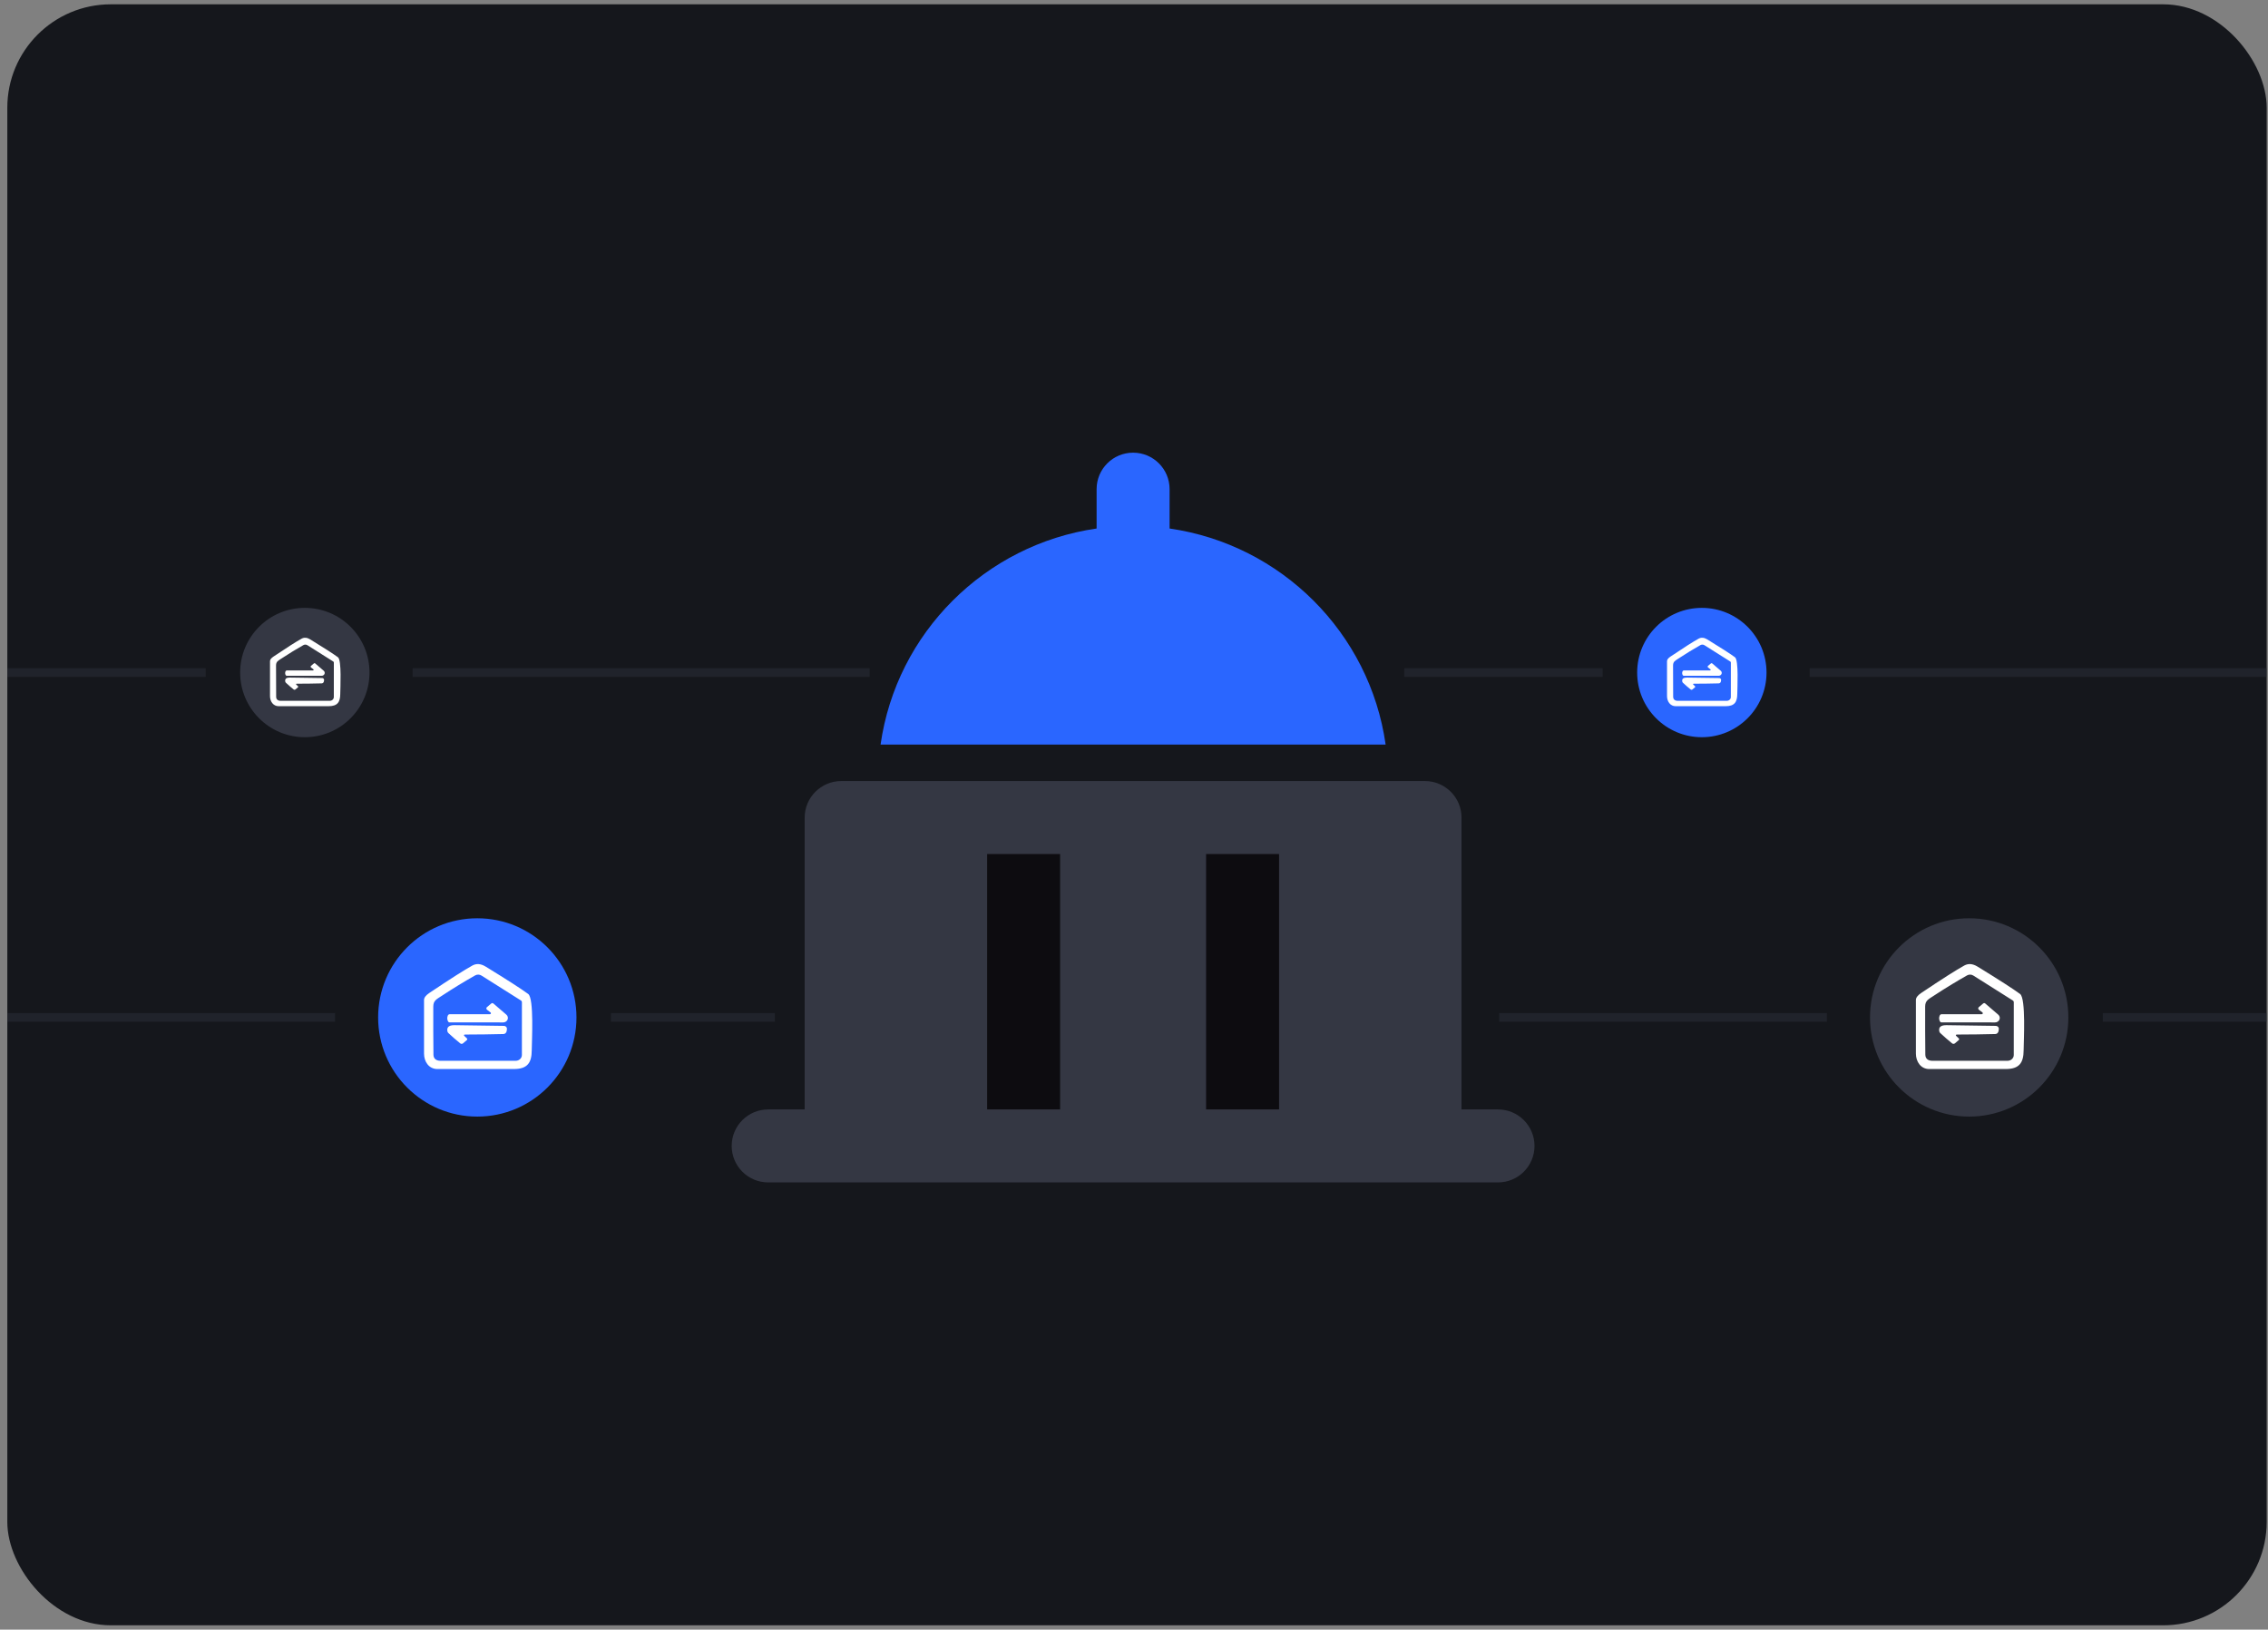 <svg width="263" height="189" viewBox="0 0 263 189" fill="none" xmlns="http://www.w3.org/2000/svg">
<rect x="0" y="0" width="263" height="189" fill="#808080" stroke="none"/>
<rect x="0.848" y="0.5" width="262" height="188" rx="12" fill="#15171C"/>
<rect x="103.848" y="95.5" width="56" height="36" fill="#0D0C10"/>
<path d="M135.628 61.296V56.732C135.628 54.395 133.735 52.5 131.396 52.5C129.057 52.5 127.164 54.395 127.164 56.732V61.296C114.218 63.159 103.948 73.394 102.113 86.353H160.679C158.844 73.394 148.574 63.159 135.628 61.296Z" fill="#2A66FF"/>
<path d="M173.712 128.67H169.48V94.818C169.48 92.49 167.576 90.586 165.248 90.586H148.322H139.859H122.932H114.469H97.543C95.215 90.586 93.311 92.49 93.311 94.818V128.67H89.079C86.74 128.67 84.848 130.565 84.848 132.902C84.848 135.239 86.74 137.134 89.079 137.134H173.712C176.05 137.134 177.943 135.239 177.943 132.902C177.943 130.565 176.05 128.67 173.712 128.67ZM122.932 128.67H114.469V99.049H122.932V128.67ZM148.322 128.67H139.859V99.049H148.322V128.67Z" fill="#343743"/>
<g opacity="0.5">
<line x1="23.848" y1="78" x2="0.848" y2="78" stroke="#2C2F39"/>
<line x1="185.848" y1="78" x2="162.848" y2="78" stroke="#2C2F39"/>
<line x1="100.848" y1="78" x2="47.848" y2="78" stroke="#2C2F39"/>
<line x1="262.848" y1="78" x2="209.848" y2="78" stroke="#2C2F39"/>
<line x1="38.848" y1="118" x2="0.848" y2="118" stroke="#2C2F39"/>
<line x1="211.848" y1="118" x2="173.848" y2="118" stroke="#2C2F39"/>
<line x1="89.848" y1="118" x2="70.848" y2="118" stroke="#2C2F39"/>
<line x1="262.848" y1="118" x2="243.848" y2="118" stroke="#2C2F39"/>
</g>
<circle cx="35.348" cy="78" r="7.5" fill="#343743"/>
<circle cx="197.348" cy="78" r="7.5" fill="#2A66FF"/>
<circle cx="55.348" cy="118" r="11.5" fill="#2A66FF"/>
<circle cx="228.348" cy="118" r="11.5" fill="#343743"/>
<path d="M35.968 74.153C37.594 75.151 38.668 75.842 39.191 76.228C39.641 76.559 39.461 79.833 39.457 80.486C39.452 81.428 39.133 81.902 38.108 81.902C36.18 81.901 34.251 81.901 32.322 81.904C31.674 81.904 31.312 81.341 31.31 80.74C31.308 79.385 31.308 78.032 31.31 76.679C31.31 76.505 31.444 76.329 31.711 76.15C33.285 75.093 34.373 74.4 34.974 74.071C35.278 73.906 35.61 73.934 35.968 74.153ZM38.655 76.727L35.649 74.83C35.58 74.786 35.499 74.762 35.415 74.76C35.332 74.759 35.25 74.779 35.178 74.82C34.351 75.288 33.516 75.798 32.673 76.352C32.252 76.629 32.014 76.722 32.01 77.176C32.006 78.389 32.01 79.602 32.023 80.814C32.026 81.126 32.234 81.28 32.566 81.28C34.499 81.281 36.392 81.281 38.244 81.278C38.305 81.279 38.366 81.267 38.423 81.245C38.479 81.224 38.531 81.191 38.574 81.151C38.617 81.11 38.652 81.062 38.675 81.008C38.699 80.955 38.711 80.898 38.711 80.841C38.714 79.514 38.714 78.186 38.713 76.856C38.716 76.832 38.712 76.807 38.702 76.784C38.692 76.762 38.676 76.742 38.655 76.727Z" fill="white"/>
<path d="M36.34 77.62L36.076 77.42C36.06 77.408 36.047 77.393 36.038 77.376C36.029 77.359 36.024 77.34 36.023 77.321C36.022 77.302 36.026 77.284 36.034 77.266C36.042 77.249 36.054 77.233 36.069 77.221L36.389 76.951C36.4 76.939 36.413 76.93 36.428 76.924C36.443 76.917 36.459 76.914 36.475 76.914C36.491 76.914 36.507 76.917 36.522 76.924C36.537 76.93 36.55 76.939 36.56 76.951L37.537 77.79C37.591 77.836 37.628 77.896 37.645 77.962C37.661 78.029 37.656 78.098 37.63 78.162C37.604 78.225 37.558 78.28 37.498 78.318C37.438 78.357 37.367 78.377 37.295 78.376L33.255 78.375C33.228 78.375 33.201 78.368 33.178 78.354C33.156 78.34 33.138 78.32 33.126 78.297C33.089 78.227 33.068 78.151 33.066 78.073C33.065 77.995 33.081 77.917 33.116 77.846C33.128 77.818 33.149 77.795 33.175 77.779C33.202 77.763 33.234 77.755 33.266 77.756H36.289C36.306 77.757 36.322 77.752 36.336 77.743C36.35 77.733 36.361 77.721 36.366 77.706C36.372 77.691 36.372 77.674 36.368 77.659C36.363 77.644 36.353 77.63 36.34 77.62Z" fill="white"/>
<path d="M34.386 79.427L34.541 79.574C34.554 79.583 34.564 79.594 34.571 79.607C34.578 79.62 34.581 79.634 34.581 79.649C34.581 79.663 34.576 79.678 34.569 79.69C34.561 79.703 34.551 79.714 34.538 79.722L34.259 79.961C34.23 79.985 34.193 79.998 34.155 79.999C34.116 79.999 34.078 79.986 34.049 79.962C33.741 79.713 33.443 79.453 33.156 79.185C33.115 79.147 33.088 79.098 33.078 79.045C33.004 78.664 33.298 78.583 33.637 78.586C34.894 78.597 36.134 78.615 37.357 78.639C37.387 78.64 37.417 78.646 37.445 78.658C37.473 78.669 37.498 78.686 37.519 78.707C37.54 78.728 37.556 78.752 37.567 78.779C37.578 78.806 37.583 78.834 37.582 78.863C37.575 79.121 37.482 79.251 37.302 79.256C36.391 79.279 35.439 79.292 34.444 79.294C34.31 79.294 34.291 79.338 34.386 79.427Z" fill="white"/>
<path d="M197.968 74.153C199.594 75.151 200.668 75.842 201.191 76.228C201.64 76.559 201.461 79.833 201.457 80.486C201.452 81.428 201.133 81.902 200.108 81.902C198.18 81.901 196.251 81.901 194.322 81.904C193.674 81.904 193.312 81.341 193.31 80.74C193.308 79.385 193.308 78.032 193.31 76.679C193.31 76.505 193.444 76.329 193.711 76.15C195.285 75.093 196.373 74.4 196.974 74.071C197.278 73.906 197.61 73.934 197.968 74.153ZM200.655 76.727L197.649 74.83C197.58 74.786 197.499 74.762 197.415 74.76C197.332 74.759 197.25 74.779 197.178 74.82C196.351 75.288 195.516 75.798 194.673 76.352C194.252 76.629 194.014 76.722 194.01 77.176C194.006 78.389 194.01 79.602 194.023 80.814C194.026 81.126 194.234 81.28 194.566 81.28C196.499 81.281 198.392 81.281 200.244 81.278C200.305 81.279 200.366 81.267 200.423 81.245C200.479 81.224 200.531 81.191 200.574 81.151C200.618 81.11 200.652 81.062 200.676 81.008C200.699 80.955 200.711 80.898 200.711 80.841C200.714 79.514 200.714 78.186 200.713 76.856C200.716 76.832 200.712 76.807 200.702 76.784C200.692 76.762 200.676 76.742 200.655 76.727Z" fill="white"/>
<path d="M198.34 77.62L198.076 77.42C198.06 77.408 198.047 77.393 198.038 77.376C198.029 77.359 198.024 77.34 198.023 77.321C198.022 77.302 198.026 77.284 198.034 77.266C198.042 77.249 198.054 77.233 198.069 77.221L198.389 76.951C198.4 76.939 198.413 76.93 198.428 76.924C198.443 76.917 198.459 76.914 198.475 76.914C198.491 76.914 198.507 76.917 198.522 76.924C198.537 76.93 198.55 76.939 198.56 76.951L199.537 77.79C199.591 77.836 199.628 77.896 199.645 77.962C199.661 78.029 199.656 78.098 199.63 78.162C199.604 78.225 199.558 78.28 199.498 78.318C199.438 78.357 199.367 78.377 199.295 78.376L195.255 78.375C195.228 78.375 195.201 78.368 195.178 78.354C195.156 78.34 195.138 78.32 195.126 78.297C195.089 78.227 195.068 78.151 195.067 78.073C195.065 77.995 195.082 77.917 195.116 77.846C195.128 77.818 195.149 77.795 195.175 77.779C195.202 77.763 195.234 77.755 195.266 77.756H198.289C198.306 77.757 198.323 77.752 198.336 77.743C198.35 77.733 198.361 77.721 198.366 77.706C198.372 77.691 198.372 77.674 198.368 77.659C198.363 77.644 198.353 77.63 198.34 77.62Z" fill="white"/>
<path d="M196.386 79.427L196.541 79.574C196.554 79.583 196.564 79.594 196.571 79.607C196.578 79.62 196.581 79.634 196.581 79.649C196.581 79.663 196.576 79.678 196.569 79.69C196.561 79.703 196.551 79.714 196.538 79.722L196.259 79.961C196.23 79.985 196.193 79.998 196.155 79.999C196.116 79.999 196.079 79.986 196.049 79.962C195.741 79.713 195.443 79.453 195.155 79.185C195.115 79.147 195.088 79.098 195.078 79.045C195.004 78.664 195.298 78.583 195.637 78.586C196.894 78.597 198.134 78.615 199.357 78.639C199.387 78.64 199.417 78.646 199.445 78.658C199.473 78.669 199.498 78.686 199.519 78.707C199.54 78.728 199.556 78.752 199.567 78.779C199.578 78.806 199.583 78.834 199.582 78.863C199.575 79.121 199.482 79.251 199.302 79.256C198.391 79.279 197.439 79.292 196.444 79.294C196.31 79.294 196.291 79.338 196.386 79.427Z" fill="white"/>
<path d="M56.313 112.102C58.805 113.631 60.452 114.691 61.254 115.282C61.944 115.791 61.668 120.81 61.662 121.811C61.654 123.256 61.165 123.983 59.594 123.983C56.637 123.981 53.68 123.982 50.722 123.985C49.727 123.985 49.173 123.123 49.171 122.2C49.167 120.124 49.167 118.049 49.171 115.974C49.171 115.708 49.375 115.438 49.784 115.163C52.199 113.543 53.867 112.48 54.788 111.975C55.255 111.722 55.763 111.765 56.313 112.102ZM60.432 116.048L55.823 113.139C55.717 113.072 55.593 113.035 55.465 113.033C55.337 113.03 55.211 113.062 55.102 113.124C53.833 113.841 52.552 114.624 51.26 115.473C50.614 115.898 50.249 116.04 50.244 116.737C50.237 118.596 50.243 120.455 50.263 122.315C50.268 122.793 50.587 123.029 51.095 123.029C54.06 123.031 56.962 123.03 59.803 123.027C59.896 123.027 59.989 123.01 60.076 122.976C60.163 122.942 60.242 122.893 60.309 122.831C60.375 122.768 60.428 122.694 60.464 122.613C60.5 122.531 60.519 122.444 60.519 122.356C60.523 120.322 60.523 118.285 60.522 116.246C60.526 116.209 60.52 116.171 60.505 116.136C60.489 116.101 60.464 116.071 60.432 116.048Z" fill="white"/>
<path d="M56.883 117.419L56.478 117.111C56.453 117.093 56.434 117.07 56.42 117.044C56.406 117.018 56.398 116.989 56.397 116.96C56.395 116.931 56.401 116.903 56.413 116.876C56.425 116.849 56.444 116.825 56.467 116.806L56.959 116.392C56.975 116.374 56.995 116.36 57.018 116.351C57.04 116.341 57.065 116.336 57.09 116.336C57.115 116.336 57.139 116.341 57.162 116.351C57.184 116.36 57.205 116.374 57.221 116.392L58.718 117.678C58.8 117.749 58.858 117.841 58.883 117.943C58.908 118.045 58.901 118.152 58.861 118.249C58.821 118.347 58.75 118.43 58.658 118.489C58.567 118.548 58.458 118.579 58.347 118.578L52.153 118.576C52.111 118.576 52.07 118.565 52.035 118.543C52 118.522 51.972 118.492 51.955 118.456C51.898 118.35 51.866 118.232 51.864 118.112C51.861 117.993 51.886 117.874 51.939 117.765C51.957 117.722 51.989 117.686 52.031 117.662C52.072 117.637 52.12 117.625 52.169 117.627H56.805C56.831 117.628 56.856 117.62 56.877 117.606C56.898 117.592 56.914 117.572 56.923 117.549C56.932 117.527 56.932 117.502 56.925 117.478C56.918 117.455 56.904 117.434 56.883 117.419Z" fill="white"/>
<path d="M53.887 120.188L54.125 120.414C54.144 120.427 54.16 120.444 54.17 120.464C54.181 120.484 54.186 120.506 54.185 120.528C54.185 120.551 54.179 120.573 54.167 120.592C54.156 120.611 54.139 120.628 54.119 120.64L53.692 121.006C53.648 121.043 53.591 121.064 53.532 121.065C53.473 121.065 53.415 121.045 53.37 121.009C52.898 120.626 52.441 120.228 52 119.816C51.938 119.759 51.896 119.684 51.881 119.603C51.767 119.018 52.219 118.893 52.738 118.899C54.666 118.916 56.568 118.943 58.442 118.98C58.488 118.981 58.535 118.991 58.577 119.008C58.62 119.026 58.659 119.052 58.691 119.084C58.723 119.116 58.748 119.153 58.765 119.194C58.781 119.235 58.789 119.279 58.788 119.323C58.777 119.718 58.634 119.919 58.358 119.926C56.961 119.961 55.501 119.981 53.976 119.984C53.77 119.984 53.741 120.052 53.887 120.188Z" fill="white"/>
<path d="M229.313 112.102C231.805 113.631 233.452 114.691 234.254 115.282C234.944 115.791 234.668 120.81 234.662 121.811C234.654 123.256 234.165 123.983 232.594 123.983C229.637 123.981 226.68 123.982 223.722 123.985C222.728 123.985 222.173 123.123 222.171 122.2C222.167 120.124 222.167 118.049 222.171 115.974C222.171 115.708 222.375 115.438 222.784 115.163C225.199 113.543 226.867 112.48 227.788 111.975C228.255 111.722 228.763 111.765 229.313 112.102ZM233.432 116.048L228.823 113.139C228.717 113.072 228.593 113.035 228.465 113.033C228.337 113.03 228.211 113.062 228.102 113.124C226.833 113.841 225.552 114.624 224.26 115.473C223.614 115.898 223.249 116.04 223.244 116.737C223.237 118.596 223.243 120.455 223.263 122.315C223.268 122.793 223.587 123.029 224.095 123.029C227.06 123.031 229.962 123.03 232.803 123.027C232.896 123.027 232.989 123.01 233.076 122.976C233.163 122.942 233.242 122.893 233.309 122.831C233.375 122.768 233.428 122.694 233.464 122.613C233.5 122.531 233.519 122.444 233.519 122.356C233.522 120.322 233.523 118.285 233.522 116.246C233.526 116.209 233.52 116.171 233.504 116.136C233.489 116.101 233.464 116.071 233.432 116.048Z" fill="white"/>
<path d="M229.883 117.419L229.478 117.111C229.453 117.093 229.434 117.07 229.42 117.044C229.406 117.018 229.398 116.989 229.397 116.96C229.396 116.931 229.401 116.903 229.413 116.876C229.425 116.849 229.444 116.825 229.467 116.806L229.959 116.392C229.975 116.374 229.995 116.36 230.018 116.351C230.04 116.341 230.065 116.336 230.09 116.336C230.115 116.336 230.139 116.341 230.162 116.351C230.184 116.36 230.205 116.374 230.221 116.392L231.718 117.678C231.8 117.749 231.858 117.841 231.883 117.943C231.909 118.045 231.901 118.152 231.861 118.249C231.821 118.347 231.75 118.43 231.658 118.489C231.567 118.548 231.458 118.579 231.347 118.578L225.153 118.576C225.111 118.576 225.07 118.565 225.035 118.543C225 118.522 224.972 118.492 224.955 118.456C224.898 118.35 224.866 118.232 224.863 118.112C224.861 117.993 224.886 117.874 224.939 117.765C224.957 117.722 224.989 117.686 225.031 117.662C225.072 117.637 225.12 117.625 225.169 117.627H229.805C229.831 117.628 229.856 117.62 229.877 117.606C229.898 117.592 229.914 117.572 229.923 117.549C229.932 117.527 229.932 117.502 229.925 117.478C229.918 117.455 229.903 117.434 229.883 117.419Z" fill="white"/>
<path d="M226.887 120.188L227.125 120.414C227.144 120.427 227.16 120.444 227.17 120.464C227.181 120.484 227.186 120.506 227.185 120.528C227.185 120.551 227.179 120.573 227.167 120.592C227.156 120.611 227.139 120.628 227.119 120.64L226.692 121.006C226.648 121.043 226.591 121.064 226.532 121.065C226.473 121.065 226.415 121.045 226.37 121.009C225.898 120.626 225.441 120.228 225 119.816C224.938 119.759 224.896 119.684 224.881 119.603C224.767 119.018 225.219 118.893 225.738 118.899C227.666 118.916 229.567 118.943 231.442 118.98C231.488 118.981 231.535 118.991 231.577 119.008C231.62 119.026 231.659 119.052 231.691 119.084C231.723 119.116 231.748 119.153 231.765 119.194C231.781 119.235 231.789 119.279 231.788 119.323C231.777 119.718 231.634 119.919 231.358 119.926C229.961 119.961 228.501 119.981 226.976 119.984C226.771 119.984 226.741 120.052 226.887 120.188Z" fill="white"/>
</svg>
